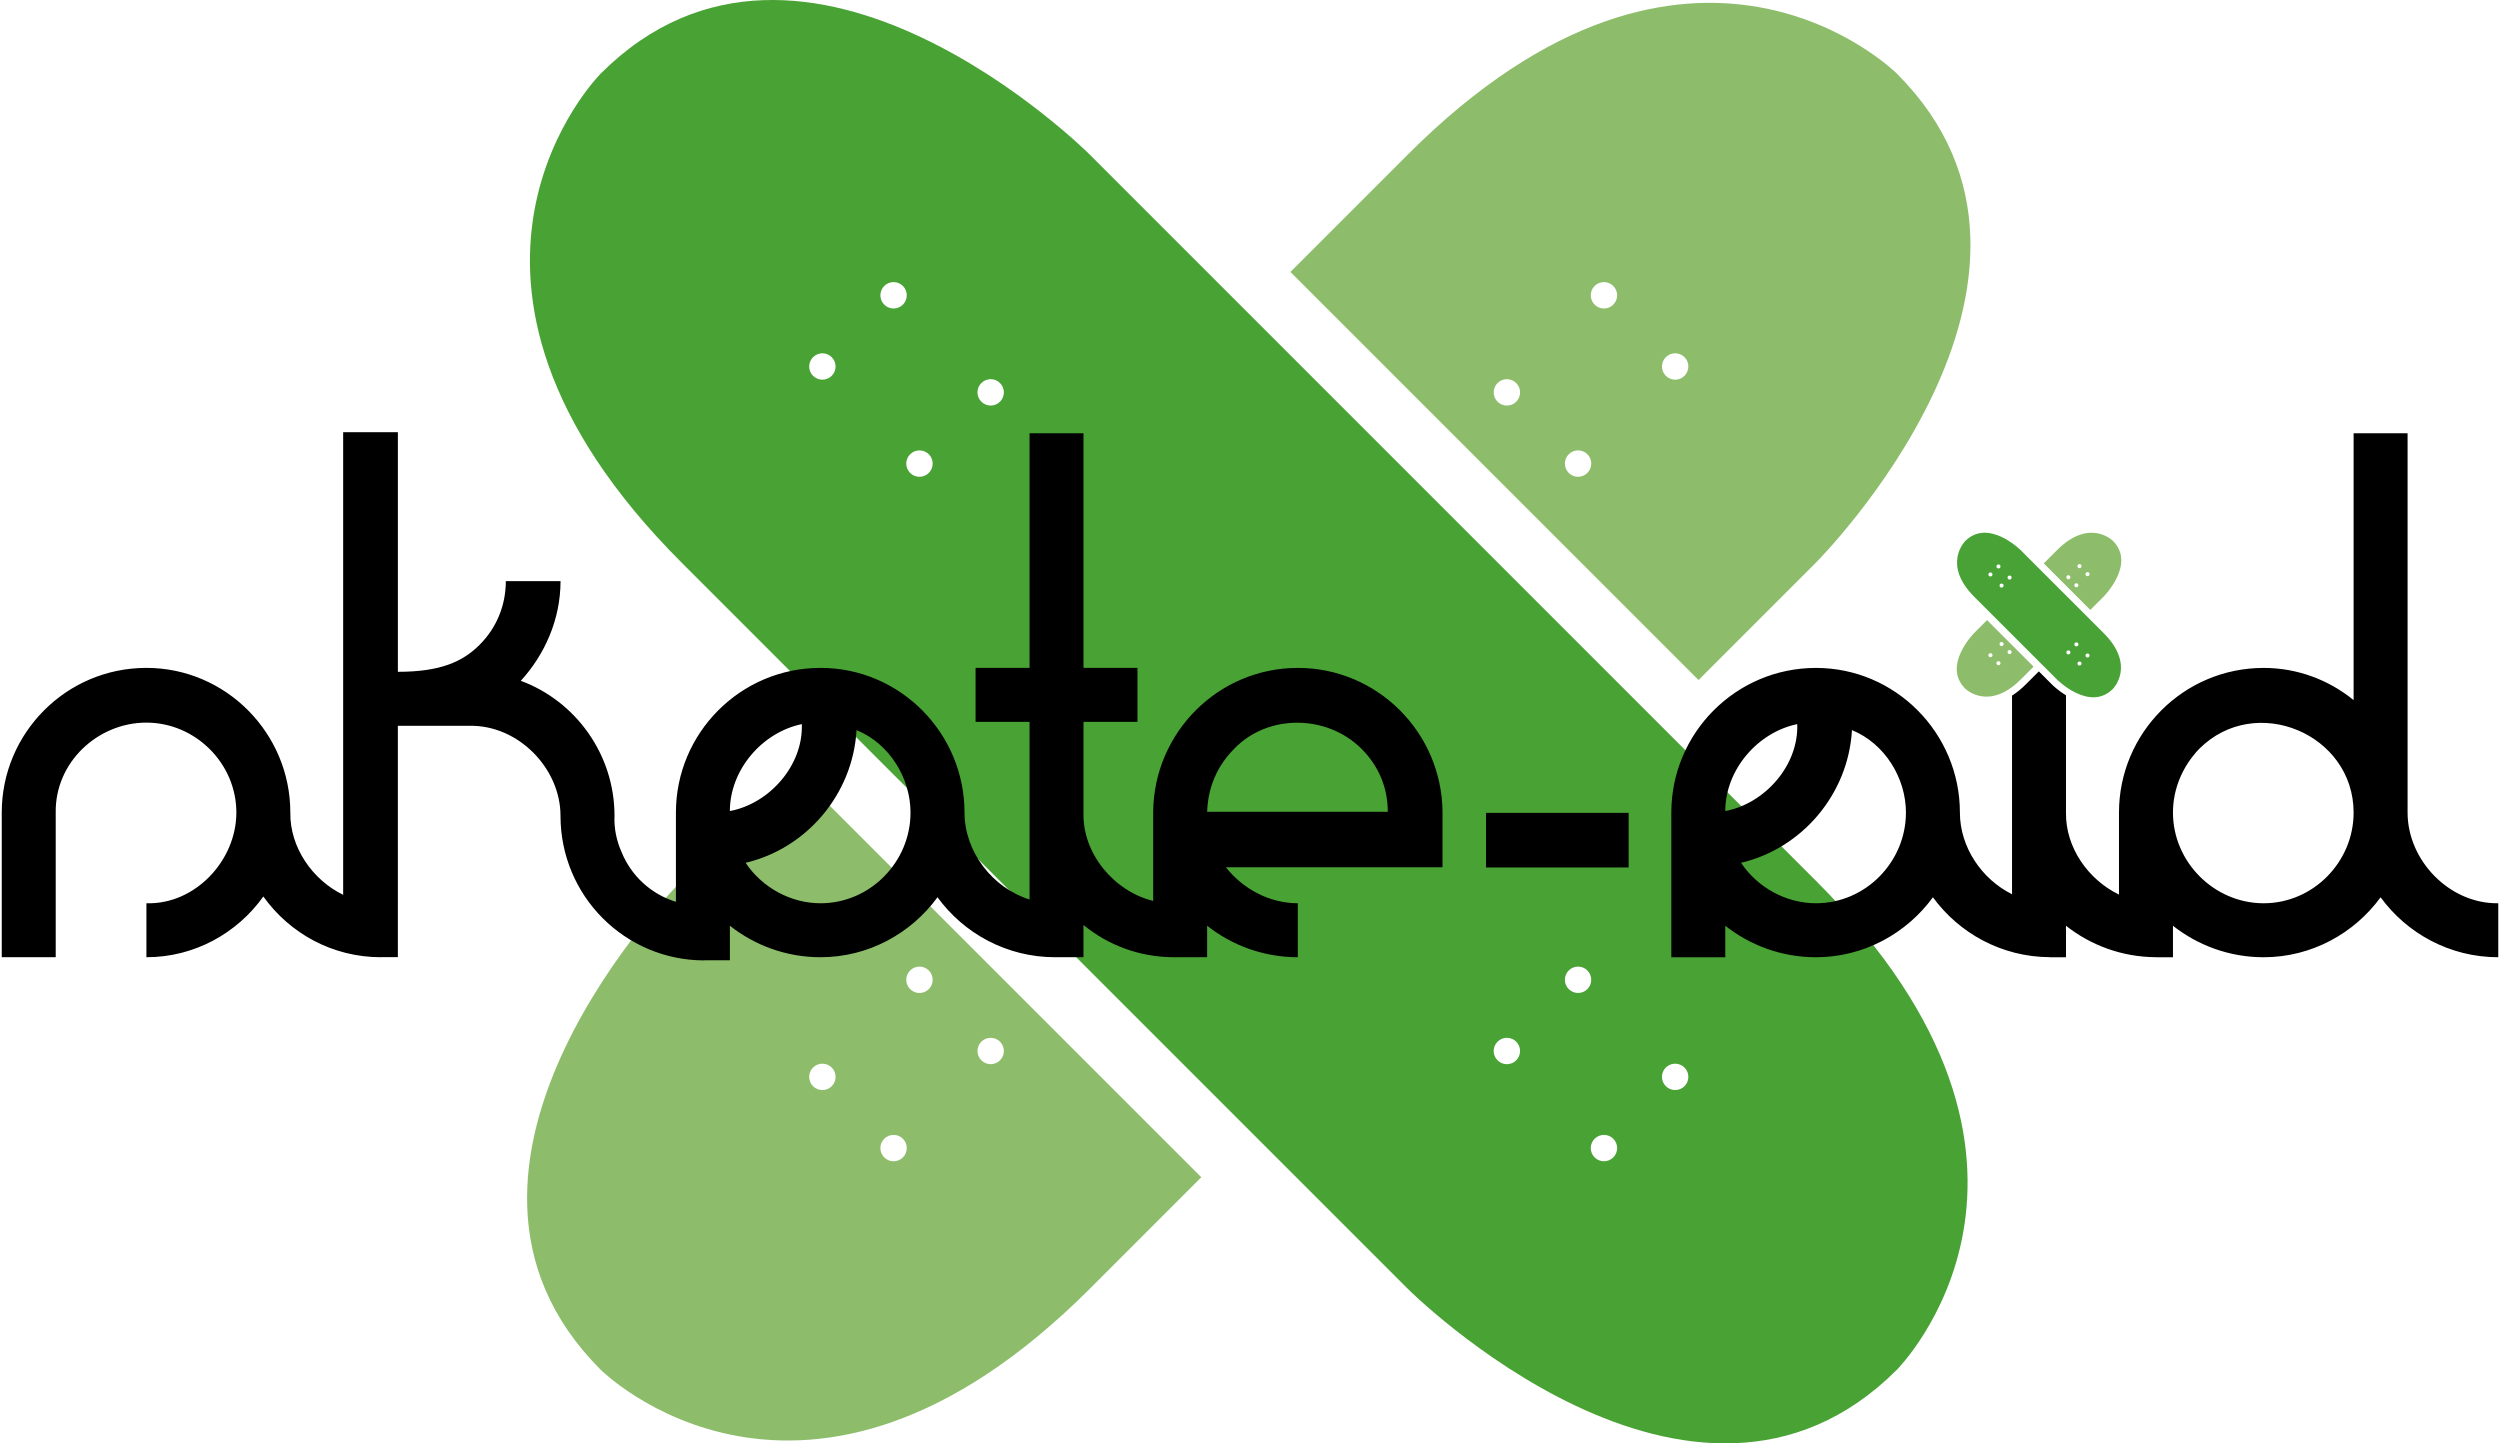 <?xml version="1.0" encoding="utf-8"?>
<!-- Generator: Adobe Illustrator 25.0.0, SVG Export Plug-In . SVG Version: 6.00 Build 0)  -->
<svg version="1.2" baseProfile="tiny" id="Ebene_1" xmlns="http://www.w3.org/2000/svg" xmlns:xlink="http://www.w3.org/1999/xlink"
	 x="0px" y="0px" viewBox="0 0 1502.36 867.39" overflow="visible" xml:space="preserve">
<path fill="#8DBD6B" d="M360.98,823.15c0,0,122.62,122.62,293.84-48.6l67.09-67.1L476.67,462.23l-67.09,67.09
	C409.58,529.32,238.36,700.54,360.98,823.15L360.98,823.15z M589.73,637.2c-3.09-3.09-3.09-8.12,0-11.21
	c3.09-3.09,8.12-3.09,11.22,0c3.09,3.1,3.09,8.12,0,11.21C597.84,640.29,592.82,640.29,589.73,637.2L589.73,637.2z M546.94,594.4
	c-3.1-3.09-3.1-8.12,0-11.21c3.1-3.09,8.12-3.09,11.22,0c3.1,3.1,3.1,8.12,0,11.21C555.06,597.51,550.04,597.51,546.94,594.4
	L546.94,594.4z M531.38,695.54c-3.1-3.1-3.1-8.12,0-11.21c3.1-3.1,8.12-3.1,11.22,0c3.09,3.09,3.09,8.12,0,11.21
	C539.5,698.63,534.48,698.63,531.38,695.54L531.38,695.54z M488.6,652.74c-3.09-3.09-3.1-8.12,0-11.21c3.1-3.09,8.12-3.09,11.22,0
	c3.09,3.1,3.09,8.12,0,11.21C496.71,655.85,491.69,655.85,488.6,652.74L488.6,652.74z M846.06,92.83l-70.59,70.59l245.24,245.24
	l70.59-70.59c0,0,171.22-171.22,48.61-293.84C1139.9,44.23,1017.28-78.39,846.06,92.83L846.06,92.83z M1001.07,225.85
	c-3.09-3.09-3.09-8.12,0-11.22c3.1-3.09,8.12-3.09,11.21,0c3.1,3.1,3.1,8.12,0,11.22C1009.18,228.95,1004.16,228.95,1001.07,225.85
	L1001.07,225.85z M958.28,183.07c-3.09-3.09-3.09-8.12,0-11.22c3.09-3.1,8.12-3.1,11.22,0c3.09,3.1,3.09,8.12-0.01,11.21
	C966.4,186.16,961.38,186.16,958.28,183.07L958.28,183.07z M911.16,230.19c3.1,3.1,3.1,8.12-0.01,11.22c-3.09,3.09-8.12,3.09-11.2,0
	c-3.1-3.1-3.1-8.12-0.01-11.22C903.04,227.09,908.06,227.1,911.16,230.19L911.16,230.19z M953.94,272.98c3.09,3.1,3.09,8.12,0,11.22
	c-3.09,3.1-8.12,3.1-11.21,0c-3.09-3.09-3.09-8.12,0-11.22C945.82,269.88,950.84,269.88,953.94,272.98L953.94,272.98z"/>
<path fill="#49A234" d="M360.98,44.23c0,0-122.62,122.62,48.6,293.84l436.48,436.49c0,0,171.22,171.22,293.84,48.6
	c0,0,122.61-122.61-48.61-293.83L654.81,92.83C654.81,92.83,483.59-78.38,360.98,44.23L360.98,44.23z M958.28,684.33
	c3.09-3.1,8.12-3.1,11.21,0c3.09,3.09,3.1,8.12,0,11.21c-3.1,3.09-8.12,3.09-11.21,0C955.19,692.44,955.19,687.42,958.28,684.33
	L958.28,684.33z M1001.07,641.53c3.1-3.09,8.12-3.09,11.21,0c3.1,3.1,3.1,8.12,0,11.21c-3.09,3.1-8.12,3.1-11.21,0
	C997.97,649.65,997.97,644.63,1001.07,641.53L1001.07,641.53z M899.94,625.99c3.09-3.09,8.12-3.09,11.21,0c3.1,3.1,3.1,8.12,0,11.21
	c-3.1,3.1-8.11,3.1-11.21,0C896.84,634.1,896.84,629.08,899.94,625.99L899.94,625.99z M942.72,583.19c3.09-3.09,8.12-3.09,11.21,0
	c3.09,3.1,3.09,8.12,0,11.21c-3.09,3.1-8.12,3.1-11.21,0C939.63,591.31,939.63,586.29,942.72,583.19L942.72,583.19z M546.94,272.98
	c3.1-3.09,8.12-3.09,11.22,0c3.1,3.1,3.1,8.12,0,11.22c-3.1,3.1-8.12,3.1-11.22,0C543.84,281.1,543.84,276.08,546.94,272.98
	L546.94,272.98z M589.73,230.19c3.09-3.1,8.12-3.1,11.22,0c3.09,3.1,3.09,8.12,0,11.21c-3.09,3.1-8.12,3.1-11.21,0
	C586.63,238.31,586.63,233.29,589.73,230.19L589.73,230.19z M488.6,214.64c3.1-3.09,8.12-3.1,11.21,0c3.1,3.1,3.1,8.12,0,11.21
	c-3.09,3.09-8.12,3.09-11.21,0C485.5,222.76,485.5,217.74,488.6,214.64L488.6,214.64z M531.38,171.85c3.1-3.1,8.12-3.1,11.22,0
	c3.09,3.1,3.09,8.12,0,11.22c-3.1,3.1-8.12,3.1-11.22,0C528.29,179.97,528.29,174.95,531.38,171.85L531.38,171.85z"/>
<path d="M1501.32,575.25v-32.44c-29.27,0.45-54.5-25.68-54.5-54.5V260.38h-32.43v160.36c-14.86-12.16-33.79-19.36-54.06-19.36
	c-48.2,0-86.94,39.19-86.94,86.93v49.29c-18.52-8.96-32.18-28.39-31.85-49.29v-70.42c-4.82-3-8.06-6.18-8.31-6.43l-8-8l-7.8,7.8
	c-2.75,2.74-5.52,4.98-8.31,6.76v119.37c-18.23-9.05-31.33-28.33-31.33-49.08c0-47.75-38.73-86.93-86.49-86.93
	c-48.19,0-86.93,39.19-86.93,86.93v86.94h32.43v-18.92c14.86,11.72,33.78,18.92,54.5,18.92c28.83,0,54.51-14.41,70.27-36.04
	c15.68,21.51,41.18,35.86,70.27,36l0.11,0.04h9.59v-18.92c14.82,11.68,33.67,18.86,54.32,18.9l0.03,0.02h9.94v-18.92
	c14.86,11.72,33.78,18.92,54.5,18.92c28.83,0,54.51-14.41,70.27-36.04C1446.37,560.83,1472.05,575.25,1501.32,575.25L1501.32,575.25
	z M1080.04,435.15c0.9,24.78-19.37,47.75-43.24,52.25C1036.8,462.63,1056.17,440.11,1080.04,435.15L1080.04,435.15z M1145.36,488.31
	c0,29.73-24.32,54.5-54.06,54.5c-18.01,0-35.13-9.47-45.04-24.32c36.5-8.57,64.42-40.99,66.67-79.73
	C1132.74,446.87,1145.36,467.59,1145.36,488.31L1145.36,488.31z M1414.39,488.31c0,29.73-24.33,54.5-54.06,54.5
	c-29.73,0-54.5-24.77-54.5-54.5c0-14.41,5.85-27.93,15.76-38.29C1355.37,416.24,1414.39,441.01,1414.39,488.31L1414.39,488.31z
	 M893.01,521.29h85.71v-32.81h-85.71V521.29L893.01,521.29z M736.69,521.19h130.19v-33.33c-0.46-47.75-39.19-86.49-86.95-86.49
	c-47.74,0-86.48,38.74-86.93,86.49v53.54c-23.49-5.72-42.64-28.56-41.87-53.09V433.8h32.43v-32.43h-32.43V260.38h-32.43v140.99
	h-32.43v32.43h32.43v106.74c-22.18-6.88-39.08-28.64-39.08-52.24c0-47.75-38.74-86.94-86.49-86.94c-48.2,0-86.94,39.19-86.94,86.94
	v53.64c-14.86-4.54-26.86-15.59-32.64-29.85c-3.03-6.78-4.62-14.2-4.27-21.88c0-36.94-23.43-68.92-56.31-81.08
	c14.41-15.77,23.88-36.94,23.88-59.91h-32.88c0,14.41-5.41,27.93-15.77,38.29c-10.36,10.36-23.87,16.21-49.1,16.21V259.71h-32.88
	v278.02c-18.46-8.95-32.07-28.58-31.75-49.43c0-47.75-38.74-86.94-86.49-86.94c-48.2,0-86.93,39.19-86.93,86.94v86.94h32.43v-86.94
	c-0.45-30.18,25.22-54.05,54.5-54.05c29.28,0,54.06,24.33,54.06,54.05c0,28.82-24.77,55.4-54.06,54.5v32.44
	c28.83,0,54.51-14.41,70.27-36.5c15.76,22.08,41.44,36.5,70.72,36.5v-0.06l0.07,0.01h10.05V436.16h43.24
	c29.28-0.45,54.5,25.68,54.5,54.05c0,48.21,38.74,86.94,86.49,86.94v-0.1h15.3v-20.73c14.86,11.72,33.78,18.92,54.49,18.92
	c28.83,0,54.51-14.41,70.27-36.04c15.76,21.62,41.44,36.04,70.72,36.04v-0.02l0.03,0.02h16.98v-19.37
	c14.86,12.17,33.78,19.37,54.5,19.37v-0.04l0.07,0.04h19.73v-18.92c14.86,11.72,33.78,18.92,54.5,18.92v-32.44
	C762.82,542.81,747.05,534.25,736.69,521.19L736.69,521.19z M481.85,435.15c0.9,24.78-19.37,47.75-43.24,52.25
	C438.62,462.63,457.98,440.11,481.85,435.15L481.85,435.15z M547.17,488.31c0,29.73-24.32,54.5-54.05,54.5
	c-18.02,0-35.14-9.47-45.05-24.32c36.49-8.57,64.42-40.99,66.67-79.73C534.56,446.87,547.17,467.59,547.17,488.31L547.17,488.31z
	 M725.43,487.86c0.45-14.41,5.86-27.47,16.21-37.84c20.27-21.17,55.86-20.72,76.58,0c10.36,10.36,15.76,23.42,15.76,37.84H725.43
	L725.43,487.86z"/>
<path fill="#8DBD6B" d="M1269.73,324.99c0,0-13.97-13.98-33.5,5.54l-8.04,8.04l27.95,27.96l8.06-8.05
	C1264.2,358.49,1283.71,338.97,1269.73,324.99L1269.73,324.99z M1243.84,346.03c0.49,0.48,0.49,1.26,0,1.73
	c-0.48,0.48-1.25,0.48-1.73,0c-0.48-0.48-0.48-1.26,0-1.73C1242.59,345.55,1243.36,345.55,1243.84,346.03L1243.84,346.03z
	 M1248.66,350.85c0.48,0.48,0.48,1.25,0,1.73c-0.48,0.48-1.25,0.48-1.74,0c-0.48-0.48-0.48-1.25,0-1.73
	C1247.41,350.37,1248.18,350.37,1248.66,350.85L1248.66,350.85z M1250.53,339.35c0.48,0.48,0.48,1.25,0,1.73
	c-0.48,0.48-1.25,0.48-1.74,0c-0.48-0.48-0.48-1.25,0-1.73C1249.28,338.87,1250.05,338.87,1250.53,339.35L1250.53,339.35z
	 M1255.34,344.16c0.49,0.48,0.49,1.26,0,1.73c-0.47,0.48-1.24,0.48-1.72,0c-0.48-0.48-0.48-1.25,0-1.73
	C1254.09,343.68,1254.87,343.68,1255.34,344.16L1255.34,344.16z M1214.43,408.26l7.65-7.65l-27.96-27.96l-7.65,7.65
	c0,0-19.52,19.52-5.53,33.5C1180.93,413.8,1194.91,427.78,1214.43,408.26L1214.43,408.26z M1197,392.87c0.49,0.48,0.49,1.25,0,1.73
	c-0.48,0.48-1.25,0.48-1.73,0c-0.48-0.48-0.48-1.26,0-1.73C1195.75,392.39,1196.53,392.39,1197,392.87L1197,392.87z M1201.83,397.68
	c0.48,0.48,0.48,1.25,0,1.73s-1.25,0.48-1.73,0c-0.49-0.48-0.49-1.25,0-1.73C1200.58,397.2,1201.35,397.2,1201.83,397.68
	L1201.83,397.68z M1206.78,392.73c-0.48-0.48-0.48-1.25,0-1.73c0.48-0.48,1.25-0.48,1.73,0c0.48,0.48,0.48,1.26,0,1.73
	C1208.03,393.2,1207.26,393.2,1206.78,392.73L1206.78,392.73z M1201.96,387.91c-0.48-0.48-0.48-1.25,0-1.73
	c0.49-0.48,1.26-0.48,1.74,0c0.48,0.48,0.48,1.25,0,1.73C1203.22,388.38,1202.45,388.38,1201.96,387.91L1201.96,387.91z"/>
<path fill="#48A235" d="M1264.2,380.49l-49.77-49.76c0,0-19.53-19.52-33.5-5.54c0,0-13.98,13.98,5.53,33.5l49.77,49.76
	c0,0,19.52,19.52,33.5,5.54C1269.73,414,1283.71,400.01,1264.2,380.49L1264.2,380.49z M1197,344.36c0.49,0.48,0.49,1.25,0,1.73
	c-0.48,0.48-1.25,0.48-1.73,0c-0.48-0.48-0.48-1.25,0-1.73C1195.75,343.88,1196.53,343.88,1197,344.36L1197,344.36z M1203.7,351.04
	c0.48,0.48,0.48,1.25,0,1.73c-0.48,0.48-1.25,0.48-1.74,0c-0.48-0.48-0.48-1.26,0-1.73C1202.45,350.57,1203.22,350.57,1203.7,351.04
	L1203.7,351.04z M1243.84,391.19c0.49,0.48,0.49,1.26,0,1.73c-0.48,0.48-1.25,0.48-1.73,0c-0.48-0.48-0.48-1.25,0-1.73
	C1242.59,390.71,1243.36,390.71,1243.84,391.19L1243.84,391.19z M1250.53,397.88c0.48,0.48,0.48,1.25,0,1.73
	c-0.48,0.48-1.25,0.48-1.74,0c-0.48-0.48-0.48-1.26,0-1.73C1249.28,397.4,1250.05,397.4,1250.53,397.88L1250.53,397.88z
	 M1201.83,339.54c0.48,0.48,0.48,1.25,0,1.73c-0.48,0.48-1.25,0.48-1.73,0c-0.49-0.48-0.49-1.25,0-1.73
	C1200.58,339.06,1201.35,339.06,1201.83,339.54L1201.83,339.54z M1208.51,346.22c0.48,0.48,0.48,1.26,0,1.73
	c-0.48,0.48-1.25,0.48-1.73,0c-0.48-0.48-0.48-1.25,0-1.73C1207.26,345.75,1208.03,345.75,1208.51,346.22L1208.51,346.22z
	 M1248.66,386.37c0.48,0.48,0.48,1.25,0,1.73c-0.48,0.48-1.25,0.48-1.74,0c-0.48-0.48-0.48-1.26,0-1.73
	C1247.41,385.9,1248.18,385.9,1248.66,386.37L1248.66,386.37z M1255.34,393.06c0.49,0.48,0.49,1.26,0,1.73
	c-0.47,0.48-1.24,0.48-1.72,0c-0.48-0.48-0.48-1.26,0-1.73C1254.09,392.58,1254.87,392.58,1255.34,393.06L1255.34,393.06z"/>
</svg>
